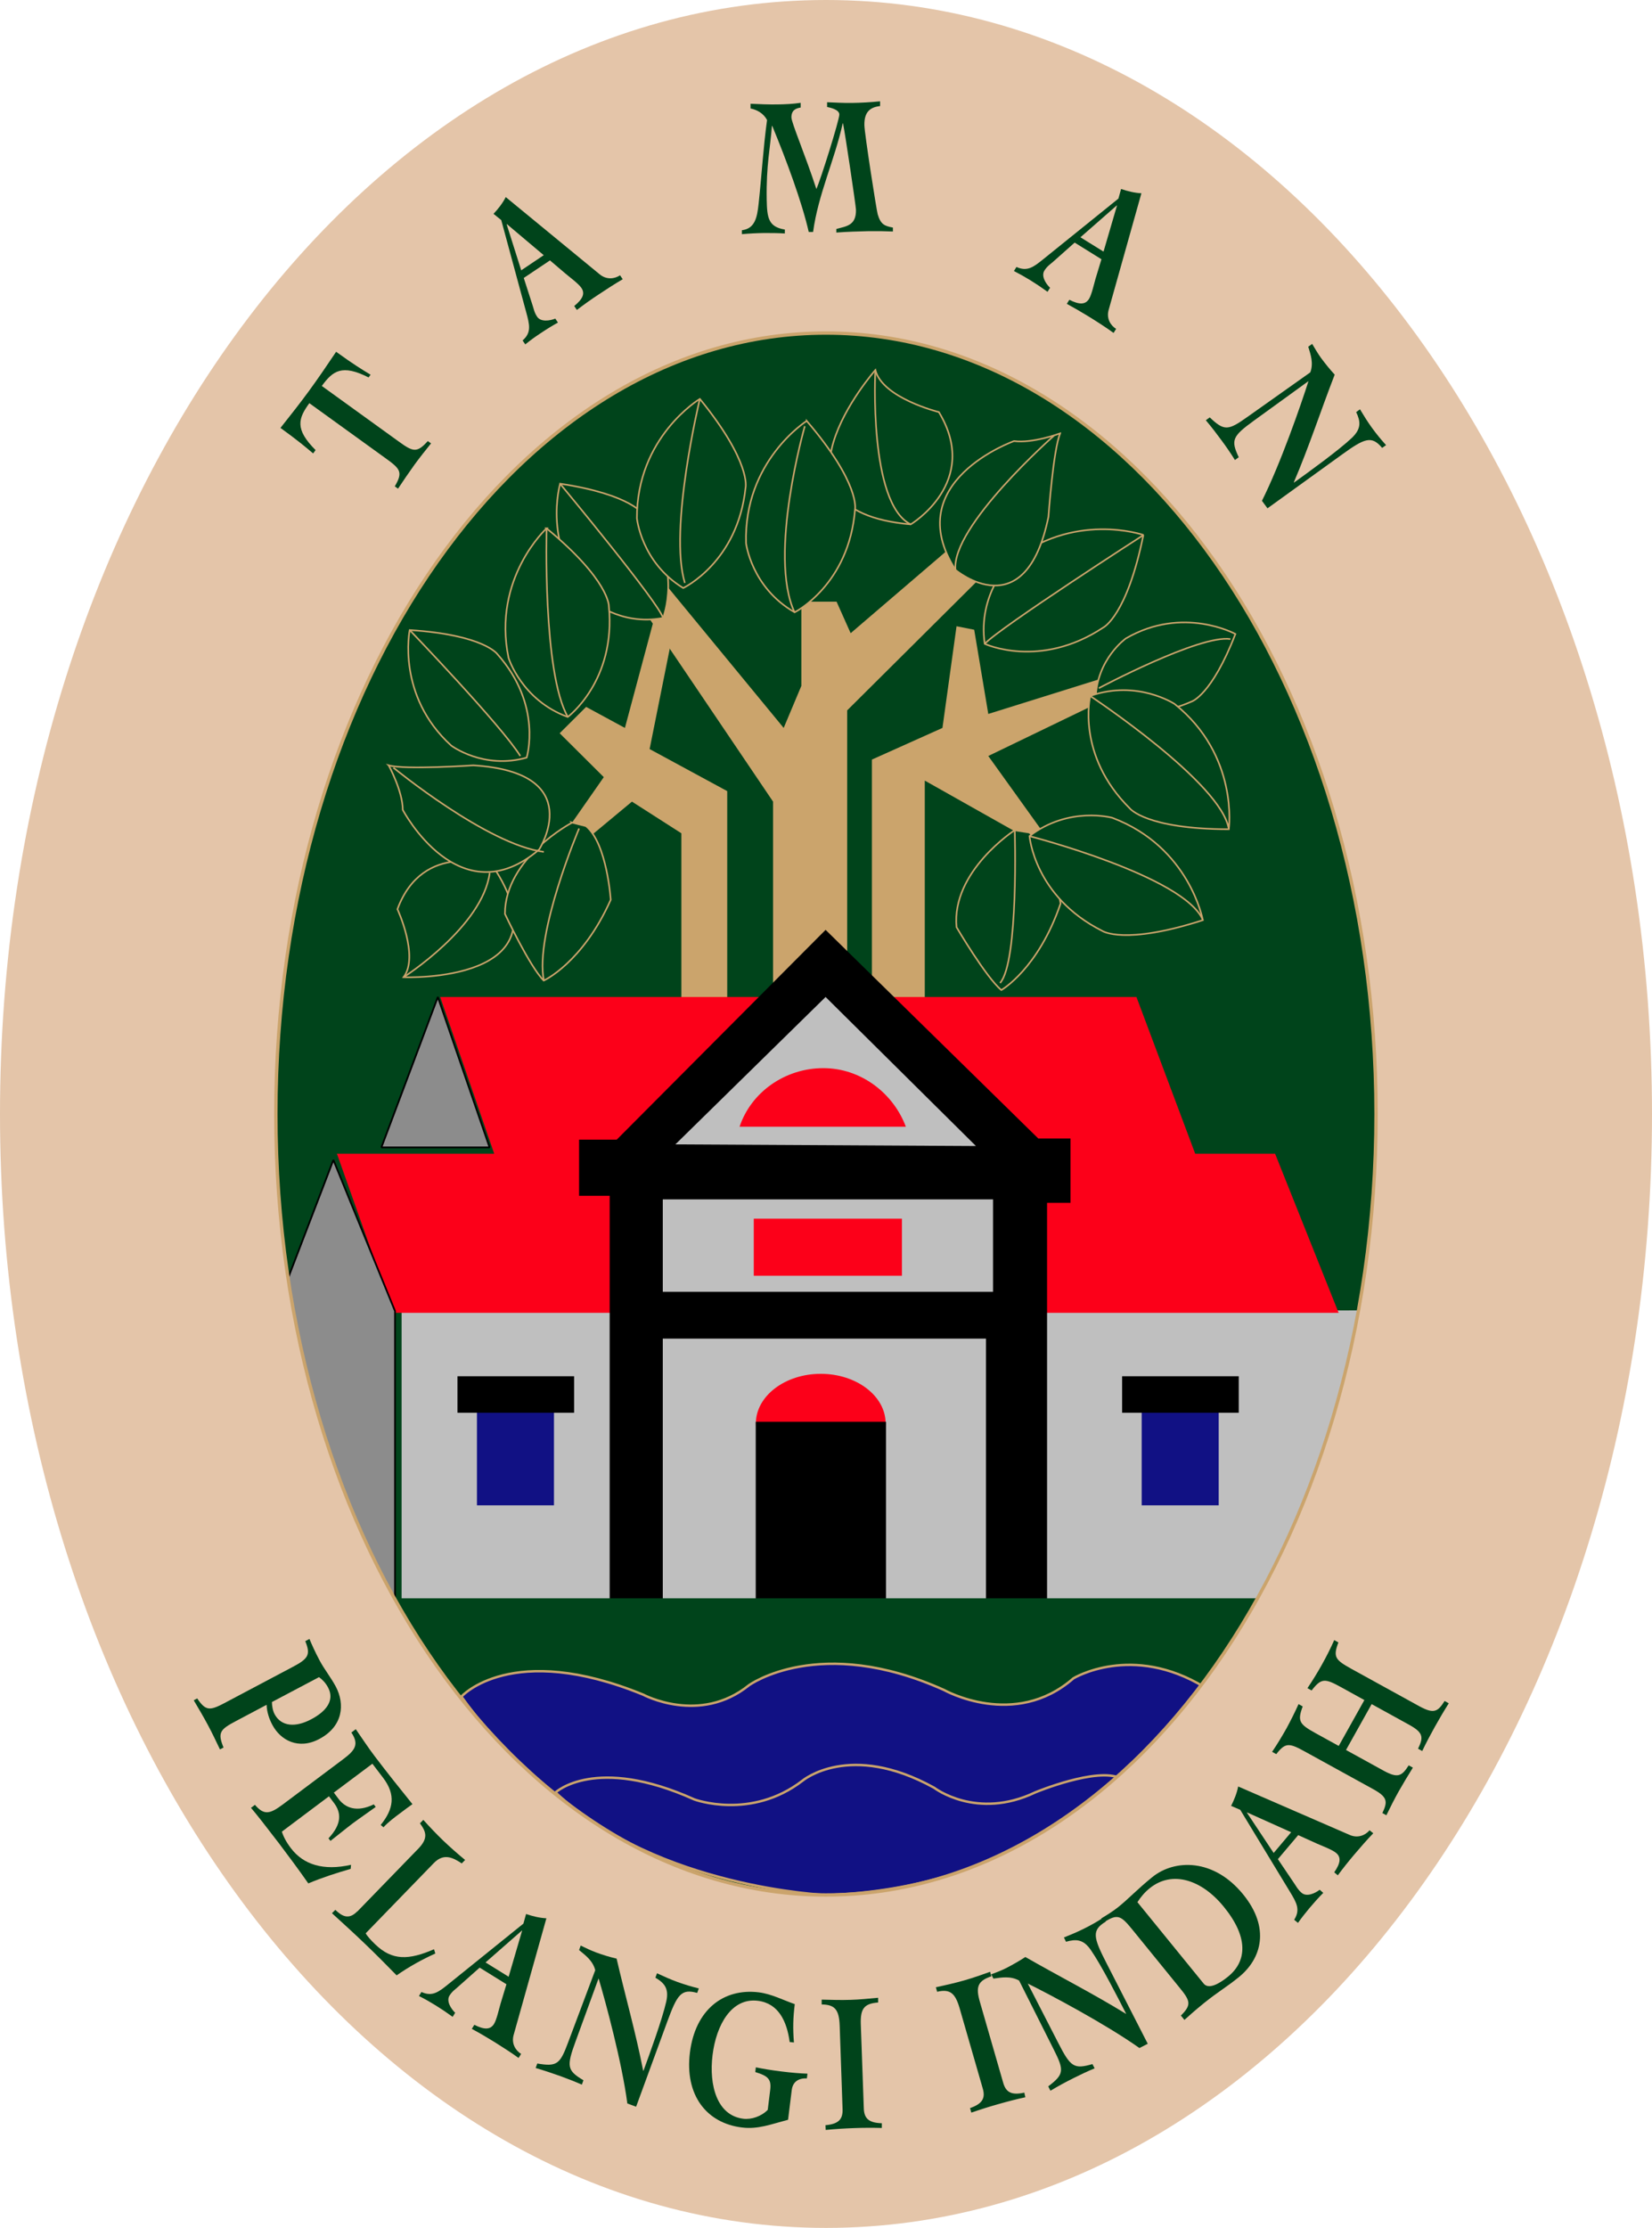 <?xml version="1.0" encoding="UTF-8"?>
<svg id="Layer_2" xmlns="http://www.w3.org/2000/svg" xmlns:xlink="http://www.w3.org/1999/xlink" viewBox="0 0 143.07 192.85">
  <defs>
    <style>
      .cls-1, .cls-2, .cls-3, .cls-4, .cls-5, .cls-6, .cls-7 {
        fill: none;
      }

      .cls-2 {
        stroke-width: .21px;
      }

      .cls-2, .cls-4, .cls-7 {
        stroke: #cba46c;
      }

      .cls-8 {
        fill: #111184;
      }

      .cls-3 {
        stroke: #111184;
      }

      .cls-3, .cls-6 {
        stroke-width: .15px;
      }

      .cls-4 {
        stroke-width: .29px;
      }

      .cls-9 {
        fill: #bfbfbf;
      }

      .cls-5 {
        stroke-width: .12px;
      }

      .cls-5, .cls-6 {
        stroke: #000;
      }

      .cls-10, .cls-11 {
        fill: #00441b;
      }

      .cls-11 {
        fill-rule: evenodd;
      }

      .cls-6 {
        stroke-linecap: round;
        stroke-linejoin: bevel;
      }

      .cls-12 {
        fill: #e4c5a9;
      }

      .cls-13 {
        fill: #fc0019;
      }

      .cls-14 {
        fill: #8c8c8c;
      }

      .cls-7 {
        stroke-width: .14px;
      }

      .cls-15 {
        fill: #cba46c;
      }

      .cls-16 {
        clip-path: url(#clippath);
      }
    </style>
    <clipPath id="clippath">
      <path class="cls-1" d="M23.89,96.43c0-37.33,21.33-67.6,47.64-67.6s47.64,30.26,47.64,67.6-21.33,67.6-47.64,67.6-47.64-30.27-47.64-67.6Z"/>
    </clipPath>
  </defs>
  <g id="Layer_1-2" data-name="Layer_1">
    <g>
      <path class="cls-12" d="M0,96.43C0,43.17,32.03,0,71.54,0s71.53,43.17,71.53,96.43-32.03,96.42-71.53,96.42S0,149.68,0,96.43Z"/>
      <g>
        <path class="cls-11" d="M27.62,145.17c.33.24.59.52.79.9.6,1.12-.17,2.08-1.47,2.76-1.32.7-2.57.65-3.16-.45-.16-.3-.23-.73-.23-1.05l4.07-2.15ZM19.56,147.36c-1.37.72-1.72.79-2.48-.34l-.3.16c.42.71.84,1.42,1.23,2.15.37.69.7,1.39,1.04,2.1l.31-.16c-.54-1.31-.29-1.57,1.07-2.29l2.66-1.41c.02.62.22,1.23.51,1.76.7,1.3,2.24,2.16,4.05,1.2,2.06-1.09,2.24-3.01,1.43-4.54-.43-.8-.99-1.49-1.39-2.24-.4-.75-.69-1.4-.89-1.88l-.36.19c.46,1.15.3,1.5-1.07,2.22l-5.8,3.07Z"/>
        <path class="cls-11" d="M21.73,156.48c.46.53,1.39,1.72,2.46,3.12.86,1.14,1.7,2.27,2.51,3.43,1.21-.51,2.44-.9,3.67-1.26l.03-.35c-2.39.54-4.12-.01-5.2-1.43-.4-.52-.65-1-.79-1.44l4.08-3.06.43.57c.65.86.69,1.83-.47,3.07l.17.22c.65-.5,1.27-1.02,1.93-1.52.65-.48,1.33-.94,1.99-1.42l-.17-.22c-1.46.71-2.45.31-3.03-.45l-.43-.57,3.34-2.5.93,1.22c1.1,1.45.92,2.69-.21,4.08l.24.2c.39-.43.96-.86,1.53-1.28.31-.24.64-.48.98-.72-1.14-1.41-2.24-2.79-3.3-4.19-.56-.74-1.08-1.54-1.61-2.3l-.38.29c.69,1.03.32,1.54-.71,2.31l-5.22,3.91c-1.1.82-1.62.98-2.42.04l-.33.25Z"/>
        <path class="cls-11" d="M30.94,165.45c-.76.79-1.36.38-1.9-.13l-.29.29c.97.89,1.96,1.78,2.91,2.7.91.87,1.81,1.78,2.69,2.68,1.06-.74,2.19-1.37,3.35-1.89l-.11-.37c-2.2.95-3.62.99-5.08-.41-.38-.36-.71-.73-.84-.97l5.9-6.08c.88-.91,1.71-.44,2.42.03l.29-.3c-.66-.54-1.29-1.1-1.9-1.68-.59-.57-1.17-1.18-1.72-1.79l-.29.3c.52.71.75,1.27-.13,2.18l-5.3,5.46Z"/>
        <path class="cls-11" d="M42.05,169.87l3.15-2.76h.02s-1.17,4-1.17,4l-2-1.24ZM36.29,172.78c.5.25.97.52,1.44.81.5.31.99.64,1.47.99l.22-.35c-.36-.35-.79-1.01-.49-1.49.24-.38.5-.54.73-.75l1.88-1.67,2.32,1.44-.51,1.68c-.14.48-.34,1.4-.57,1.76-.32.51-.85.5-1.7.07l-.22.35c.67.36,1.33.75,1.98,1.15.59.37,1.5.95,2.07,1.37l.22-.35c-.48-.3-.85-.89-.65-1.63l2.84-10.11c-.6-.03-1.2-.18-1.76-.37l-.23.83-6.45,5.2c-.89.72-1.43,1.15-2.38.72l-.22.35Z"/>
        <path class="cls-11" d="M46.39,179.01c.73.21,1.43.45,2.14.7.63.23,1.25.47,1.86.74l.14-.38c-1.42-.84-1.48-1.19-.68-3.37l1.99-5.45c.6,2,2.03,7.3,2.49,10.83l.76.28,2.7-7.37c.86-2.34,1.21-2.87,2.59-2.48l.14-.39c-.62-.15-1.24-.34-1.83-.55-.61-.22-1.2-.49-1.79-.76l-.14.38c.77.46,1.2.93.94,2.07-.34,1.52-1.46,4.59-1.97,5.98h-.03c-.64-3.3-1.55-6.45-2.3-9.7-.61-.14-1.2-.32-1.79-.54-.45-.17-.89-.38-1.32-.59l-.14.39c.56.46,1.19.92,1.4,1.74l-2.34,6.23c-.71,1.91-.96,2.14-2.68,1.85l-.14.39Z"/>
        <path class="cls-11" d="M68.76,176.83c-.1-1.22-.08-2.14.07-3.35-1.01-.35-2.01-.88-3.11-1.02-3.09-.38-5.51,1.53-5.97,5.21s1.43,6.12,4.52,6.49c1.38.17,2.49-.28,3.98-.67l.32-2.58c.08-.63.5-1.04,1.31-1l.05-.41c-.61-.02-1.36-.08-2.24-.19-.89-.11-1.62-.23-2.23-.36l-.05.41c1.12.34,1.41.62,1.29,1.57l-.21,1.7c-.54.56-1.41.86-2.12.77-2.28-.28-2.98-2.9-2.66-5.51.32-2.61,1.64-4.98,3.92-4.7,1.8.22,2.52,1.79,2.76,3.57l.37.04Z"/>
        <path class="cls-11" d="M71.18,173.51c1.14.01,1.49.48,1.54,1.83l.25,7.24c.03.89-.37,1.28-1.48,1.38l.02.41c.82-.08,1.64-.13,2.47-.16.8-.03,1.6-.03,2.39-.01v-.41c-1.1-.03-1.53-.39-1.56-1.28l-.26-7.24c-.05-1.35.24-1.84,1.5-1.93v-.41c-.81.07-1.59.16-2.39.18-.84.03-1.66,0-2.5-.02v.41Z"/>
        <path class="cls-11" d="M81.16,172.41c1.11-.26,1.56.11,1.94,1.4l2.01,6.97c.25.85-.04,1.33-1.1,1.7l.11.39c.78-.27,1.57-.52,2.36-.74.77-.22,1.54-.42,2.32-.59l-.09-.4c-1.09.24-1.59-.01-1.83-.86l-2.01-6.97c-.38-1.3-.22-1.84.99-2.24l-.11-.39c-.75.27-1.49.53-2.26.75-.81.23-1.61.41-2.44.59l.11.39Z"/>
        <path class="cls-11" d="M91,180.96c.65-.39,1.3-.74,1.98-1.08.6-.3,1.2-.59,1.82-.84l-.19-.37c-1.59.46-1.89.26-2.95-1.81l-2.65-5.16c1.88.93,6.75,3.51,9.67,5.58l.72-.37-3.58-6.99c-1.14-2.22-1.29-2.84-.06-3.58l-.19-.36c-.53.35-1.09.67-1.66.95-.57.29-1.17.54-1.77.78l.18.37c.86-.24,1.5-.24,2.16.73.89,1.28,2.38,4.19,3.05,5.51h-.02c-2.86-1.76-5.8-3.25-8.71-4.92-.52.34-1.06.65-1.62.94-.43.22-.88.39-1.33.56l.18.37c.72-.1,1.49-.24,2.23.17l2.99,5.95c.92,1.82.92,2.16-.47,3.21l.19.37Z"/>
        <path class="cls-11" d="M102.57,174.85c.43-.39.95-.85,1.7-1.46,1.35-1.08,1.83-1.29,3.01-2.24,2.01-1.62,2.72-4.3.38-7.17-2.53-3.11-5.91-3.07-7.86-1.5-1.31,1.06-2.08,1.9-2.97,2.61-.45.36-.96.67-1.45.97l.26.32c1.15-.75,1.45-.55,2.42.64l4.05,4.98c.98,1.19,1.11,1.53.16,2.47l.3.37ZM98.5,164.66c.3-.46.65-.88,1.08-1.22,1.94-1.56,4.5-.74,6.42,1.63,2.1,2.58,2.03,4.68.34,6.04-.83.67-1.69,1.1-2.1.59l-5.73-7.04Z"/>
        <path class="cls-11" d="M110.3,160.39l-2.31-3.48.02-.02,3.81,1.71-1.51,1.79ZM112.4,166.46c.32-.45.66-.88,1.01-1.3.38-.45.77-.89,1.19-1.31l-.31-.27c-.4.31-1.12.64-1.56.27-.34-.29-.47-.57-.65-.83l-1.41-2.09,1.76-2.08,1.61.73c.45.2,1.34.53,1.67.81.46.38.38.9-.16,1.68l.31.26c.45-.61.93-1.21,1.42-1.79.45-.53,1.15-1.34,1.65-1.85l-.32-.26c-.36.43-1.01.71-1.71.41l-9.67-4.2c-.11.59-.35,1.16-.61,1.68l.79.34,4.29,7.07c.59.97.94,1.57.38,2.45l.32.26Z"/>
        <path class="cls-11" d="M120.07,157.12c.34-.69.69-1.39,1.06-2.05.39-.69.81-1.38,1.23-2.06l-.36-.2c-.6.94-.94,1.14-2.18.46l-3.25-1.79,2.22-3.97,3.25,1.79c1.23.68,1.25,1.08.77,2.07l.36.2c.34-.71.71-1.41,1.09-2.09.38-.68.79-1.38,1.21-2.04l-.36-.2c-.6.95-.94,1.13-2.18.46l-5.87-3.23c-1.43-.79-1.63-1.03-1.15-2.3l-.36-.2c-.32.72-.68,1.43-1.06,2.11-.39.7-.81,1.38-1.26,2.05l.36.2c.85-1.1,1.16-1.05,2.58-.27l1.99,1.1-2.22,3.97-1.98-1.09c-1.43-.79-1.62-1.04-1.14-2.33l-.36-.2c-.32.71-.68,1.43-1.05,2.11-.39.69-.8,1.37-1.24,2.02l.36.2c.8-1.03,1.12-.98,2.54-.19l5.87,3.23c1.23.68,1.25,1.07.78,2.06l.36.2Z"/>
        <path class="cls-11" d="M32.1,32.44c-.74-.45-1.46-.88-2.99-1.99-.77,1.15-1.54,2.28-2.35,3.39-.79,1.08-1.62,2.13-2.47,3.2,1.53,1.11,2.17,1.65,2.83,2.21l.21-.29c-1.82-1.82-1.5-2.74-.54-4.06l6.65,4.8c1.25.9,1.46,1.19.75,2.4l.28.2c.48-.72.94-1.4,1.43-2.08.46-.63.95-1.24,1.43-1.84l-.28-.2c-.94,1.05-1.28.94-2.53.03l-6.65-4.8c.96-1.32,1.75-1.9,4.05-.74l.18-.24Z"/>
        <path class="cls-11" d="M45.14,23.4l-1.26-3.98.02-.02,3.19,2.69-1.95,1.31ZM45.48,29.82c.43-.35.87-.67,1.33-.97.49-.33.99-.64,1.51-.93l-.23-.34c-.47.19-1.25.31-1.57-.16-.25-.37-.29-.67-.39-.97l-.77-2.39,2.27-1.52,1.34,1.14c.38.32,1.14.88,1.38,1.24.34.5.11.97-.62,1.57l.23.34c.6-.46,1.23-.91,1.87-1.33.58-.39,1.48-.97,2.1-1.33l-.23-.34c-.47.31-1.16.41-1.76-.08l-8.14-6.69c-.27.53-.65,1.02-1.06,1.45l.67.54,2.16,7.97c.3,1.1.47,1.77-.31,2.45l.23.34Z"/>
        <path class="cls-11" d="M70.42,20.06c.44-3.25,1.86-6.19,2.56-9.38h.03c.21,1.04,1.11,7.13,1.12,7.47.03,1.38-.83,1.43-1.7,1.67v.31c.94-.07,1.86-.1,2.8-.12.7-.01,1.4,0,2.1.03v-.34c-.73-.14-1.06-.27-1.32-1.16-.1-.34-1.14-6.97-1.15-7.71-.02-1.16.51-1.55,1.36-1.65v-.41c-.81.08-1.63.13-2.44.14-.71.01-1.43-.03-2.15-.06v.41c.28.06,1.05.22,1.06.65,0,.48-1.63,5.69-1.99,6.45-.95-2.92-2.15-5.71-2.16-6.2,0-.62.37-.78.8-.85v-.41c-.67.1-1.35.13-2.01.14-.77.01-1.56-.02-2.33-.06v.41c.55.11,1.12.41,1.43,1-.33,2.4-.47,4.83-.73,7.24-.13,1.23-.33,2.16-1.45,2.3v.34c.64-.06,1.28-.09,1.92-.1.6,0,1.2,0,1.8.04v-.34c-1.43-.23-1.54-1.02-1.57-2.59-.05-3.04.31-4.43.45-6.38h.03c1.22,2.94,2.58,6.62,3.16,9.18h.37Z"/>
        <path class="cls-11" d="M93.57,20.54l3.15-2.76h.02s-1.17,4-1.17,4l-2-1.24ZM87.81,23.46c.49.25.97.52,1.44.81.5.31.99.64,1.47.99l.22-.35c-.37-.35-.79-1.01-.49-1.49.24-.38.5-.54.74-.75l1.88-1.67,2.32,1.44-.51,1.68c-.14.48-.34,1.4-.57,1.76-.32.51-.85.5-1.7.07l-.22.35c.66.36,1.33.75,1.98,1.15.6.37,1.5.95,2.07,1.37l.22-.35c-.48-.3-.85-.89-.65-1.63l2.84-10.11c-.6-.03-1.2-.18-1.76-.37l-.23.83-6.45,5.2c-.89.72-1.43,1.15-2.38.72l-.22.35Z"/>
        <path class="cls-11" d="M104.44,36.39c.49.58.94,1.17,1.38,1.77.4.54.77,1.08,1.13,1.66l.33-.24c-.7-1.49-.56-1.81,1.33-3.18l4.71-3.41c-.63,1.99-2.43,7.18-4.03,10.36l.48.65,6.39-4.61c2.03-1.47,2.62-1.71,3.54-.62l.34-.24c-.43-.47-.84-.97-1.21-1.48-.38-.52-.72-1.07-1.05-1.62l-.33.24c.38.81.47,1.43-.38,2.24-1.13,1.07-3.79,2.99-5,3.86l-.02-.02c1.32-3.08,2.33-6.2,3.54-9.32-.42-.46-.81-.94-1.18-1.44-.28-.39-.52-.8-.77-1.22l-.34.24c.21.69.47,1.42.18,2.22l-5.45,3.86c-1.66,1.18-2,1.24-3.26.04l-.33.24Z"/>
      </g>
      <g>
        <path class="cls-10" d="M23.89,96.43c0-37.33,21.33-67.6,47.64-67.6s47.64,30.26,47.64,67.6-21.33,67.6-47.64,67.6-47.64-30.27-47.64-67.6Z"/>
        <g class="cls-16">
          <g>
            <g>
              <polygon class="cls-15" points="50.76 61.19 48.47 63.47 52.29 67.27 49.54 71.21 51.07 72.43 54.73 69.39 59.01 72.13 59.01 87.92 62.98 87.92 62.98 68.48 56.26 64.84 58.09 55.72 56.56 53.9 54.12 63.01 50.76 61.19"/>
              <polygon class="cls-15" points="55.04 51.77 66.95 69.39 66.95 87.92 73.37 87.92 73.37 61.49 84.98 49.95 82.53 47.22 73.67 54.81 72.45 52.08 69.4 52.08 69.4 59.37 67.87 63.01 56.87 49.65 55.04 51.77"/>
              <polygon class="cls-15" points="75.51 65.75 75.51 87.01 80.09 87.01 80.09 67.57 89.25 72.73 90.17 71.82 85.59 65.44 96.28 60.28 96.28 58.46 85.59 61.8 84.37 54.51 82.84 54.21 81.62 63.01 75.51 65.75"/>
              <g>
                <path class="cls-10" d="M75.81,32.03s-10.69,12.15,3.06,13.36c0,0,6.11-3.65,2.44-9.72,0,0-4.89-1.21-5.5-3.64Z"/>
                <path class="cls-7" d="M75.81,32.03s-10.69,12.15,3.06,13.36c0,0,6.11-3.65,2.44-9.72,0,0-4.89-1.21-5.5-3.64Z"/>
              </g>
              <g>
                <path class="cls-10" d="M34.95,84.59s14.6.59,7.7-9.67c0,0-6.02-2.2-8.23,3.78,0,0,1.9,4.09.53,5.89Z"/>
                <path class="cls-7" d="M34.95,84.59s14.6.59,7.7-9.67c0,0-6.02-2.2-8.23,3.78,0,0,1.9,4.09.53,5.89Z"/>
              </g>
              <g>
                <path class="cls-10" d="M49.54,71.21s-5.81,3.04-5.81,7.9c0,0,2.14,4.56,3.36,5.77,0,0,3.36-1.52,5.8-6.99,0,0-.31-4.86-2.14-6.38l-1.22-.31Z"/>
                <path class="cls-7" d="M49.54,71.21s-5.81,3.04-5.81,7.9c0,0,2.14,4.56,3.36,5.77,0,0,3.36-1.52,5.8-6.99,0,0-.31-4.86-2.14-6.38l-1.22-.31Z"/>
              </g>
              <g>
                <path class="cls-10" d="M87.88,71.86s-5.5,3.56-5.04,8.4c0,0,2.55,4.34,3.88,5.44,0,0,3.2-1.82,5.13-7.49,0,0-.76-4.81-2.73-6.15l-1.24-.19Z"/>
                <path class="cls-7" d="M87.88,71.86s-5.5,3.56-5.04,8.4c0,0,2.55,4.34,3.88,5.44,0,0,3.2-1.82,5.13-7.49,0,0-.76-4.81-2.73-6.15l-1.24-.19Z"/>
              </g>
              <g>
                <path class="cls-10" d="M99.03,46.31s-6.11-2.13-11.61,2.43c0,0-2.75,2.73-2.14,6.99,0,0,4.79,2.23,10.28-1.42,0,0,2.04-1.01,3.46-8Z"/>
                <path class="cls-7" d="M99.03,46.31s-6.11-2.13-11.61,2.43c0,0-2.75,2.73-2.14,6.99,0,0,4.79,2.23,10.28-1.42,0,0,2.04-1.01,3.46-8Z"/>
              </g>
              <g>
                <path class="cls-10" d="M106.99,54.88s-4.53-2.49-9.48.38c0,0-2.54,1.79-2.62,5.23,0,0,3.47,2.39,8.3.24,0,0,1.74-.53,3.8-5.85Z"/>
                <path class="cls-7" d="M106.99,54.88s-4.53-2.49-9.48.38c0,0-2.54,1.79-2.62,5.23,0,0,3.47,2.39,8.3.24,0,0,1.74-.53,3.8-5.85Z"/>
              </g>
              <g>
                <path class="cls-10" d="M48.51,41.88s-1.62,5.43,2.64,10.04c0,0,2.53,2.29,6.27,1.57,0,0,1.77-4.28-1.69-8.93,0,0-.98-1.74-7.22-2.69Z"/>
                <path class="cls-7" d="M48.51,41.88s-1.62,5.43,2.64,10.04c0,0,2.53,2.29,6.27,1.57,0,0,1.77-4.28-1.69-8.93,0,0-.98-1.74-7.22-2.69Z"/>
              </g>
              <g>
                <path class="cls-10" d="M69.86,36.44s-5.46,3.46-5.25,10.58c0,0,.46,3.84,4.21,5.98,0,0,4.72-2.37,5.23-8.92,0,0,.46-2.22-4.19-7.65Z"/>
                <path class="cls-7" d="M69.86,36.44s-5.46,3.46-5.25,10.58c0,0,.46,3.84,4.21,5.98,0,0,4.72-2.37,5.23-8.92,0,0,.46-2.22-4.19-7.65Z"/>
              </g>
              <g>
                <path class="cls-10" d="M106.42,71.78s.89-6.38-4.69-10.84c0,0-3.24-2.14-7.31-.7,0,0-1.25,5.11,3.43,9.74,0,0,1.4,1.79,8.57,1.8Z"/>
                <path class="cls-7" d="M106.42,71.78s.89-6.38-4.69-10.84c0,0-3.24-2.14-7.31-.7,0,0-1.25,5.11,3.43,9.74,0,0,1.4,1.79,8.57,1.8Z"/>
              </g>
              <g>
                <path class="cls-10" d="M104.17,79.65s-1.14-6.33-7.84-8.86c0,0-3.75-1.04-7.17,1.58,0,0,.4,5.24,6.3,8.21,0,0,1.89,1.27,8.71-.93Z"/>
                <path class="cls-7" d="M104.17,79.65s-1.14-6.33-7.84-8.86c0,0-3.75-1.04-7.17,1.58,0,0,.4,5.24,6.3,8.21,0,0,1.89,1.27,8.71-.93Z"/>
              </g>
              <g>
                <path class="cls-10" d="M35.48,54.54s-1.16,5.68,3.6,10c0,0,2.79,2.1,6.53,1.04,0,0,1.41-4.52-2.53-8.95,0,0-1.16-1.68-7.6-2.09Z"/>
                <path class="cls-7" d="M35.48,54.54s-1.16,5.68,3.6,10c0,0,2.79,2.1,6.53,1.04,0,0,1.41-4.52-2.53-8.95,0,0-1.16-1.68-7.6-2.09Z"/>
              </g>
              <g>
                <path class="cls-10" d="M60.61,34.53s-5.48,3.29-5.45,10.34c0,0,.37,3.81,4.01,6.03,0,0,4.73-2.23,5.4-8.7,0,0,.51-2.18-3.96-7.67Z"/>
                <path class="cls-7" d="M60.61,34.53s-5.48,3.29-5.45,10.34c0,0,.37,3.81,4.01,6.03,0,0,4.73-2.23,5.4-8.7,0,0,.51-2.18-3.96-7.67Z"/>
              </g>
              <g>
                <path class="cls-10" d="M47.34,45.73s-4.72,4.31-3.3,11.21c0,0,1.12,3.66,5.13,5.12,0,0,4.19-3.11,3.56-9.59,0,0,.06-2.24-5.4-6.74Z"/>
                <path class="cls-7" d="M47.34,45.73s-4.72,4.31-3.3,11.21c0,0,1.12,3.66,5.13,5.12,0,0,4.19-3.11,3.56-9.59,0,0,.06-2.24-5.4-6.74Z"/>
              </g>
              <g>
                <path class="cls-10" d="M33.66,66.25s1.22,2.23,1.22,3.85c0,0,4.89,9.32,11.81,3.44,0,0,4.28-6.68-5.7-7.29,0,0-5.9.4-7.33,0Z"/>
                <path class="cls-7" d="M33.66,66.25s1.22,2.23,1.22,3.85c0,0,4.89,9.32,11.81,3.44,0,0,4.28-6.68-5.7-7.29,0,0-5.9.4-7.33,0Z"/>
              </g>
              <g>
                <path class="cls-10" d="M91.82,37.51s-2.39.89-4,.67c0,0-9.95,3.52-5.07,11.15,0,0,6.06,5.14,8.05-4.6,0,0,.42-5.87,1.02-7.22Z"/>
                <path class="cls-7" d="M91.82,37.51s-2.39.89-4,.67c0,0-9.95,3.52-5.07,11.15,0,0,6.06,5.14,8.05-4.6,0,0,.42-5.87,1.02-7.22Z"/>
              </g>
              <path class="cls-7" d="M47.34,45.73s-.36,12.54,1.84,16.33"/>
              <path class="cls-7" d="M35.48,54.54s7.95,8.27,9.58,10.9"/>
              <path class="cls-7" d="M34.95,84.59s6.85-4.37,7.46-9.03"/>
              <path class="cls-7" d="M50.15,71.72s-3.87,9.11-3.05,13.16"/>
              <path class="cls-7" d="M48.51,41.88s8.64,10.4,8.91,11.62"/>
              <path class="cls-7" d="M60.61,34.53s-2.72,11.27-1.3,15.93"/>
              <path class="cls-7" d="M69.7,36.89s-3.2,11.16-.89,16.11"/>
              <path class="cls-7" d="M75.81,32.03s-.61,11.54,3.06,13.36"/>
              <path class="cls-7" d="M91.29,37.7s-8.94,7.87-8.54,11.63"/>
              <path class="cls-7" d="M99.03,46.31s-12.43,8-13.75,9.42"/>
              <path class="cls-7" d="M95.16,59.57s8.76-4.66,11.4-4.25"/>
              <path class="cls-7" d="M94.42,60.25s11.44,7.55,12,11.54"/>
              <path class="cls-7" d="M89.17,72.38s13.42,3.46,15.01,7.27"/>
              <path class="cls-7" d="M87.88,71.86s.36,11.4-1.27,13.23"/>
              <path class="cls-7" d="M34.07,66.45s8.14,6.68,13.03,7.29"/>
            </g>
            <g>
              <path class="cls-9" d="M34.78,113.56v25.69h73.65s4.23-.07,9.51-25.82"/>
              <g>
                <polygon class="cls-14" points="37.92 86.3 42.4 99.32 33.03 99.32 37.92 86.3"/>
                <polygon class="cls-6" points="37.92 86.3 42.4 99.32 33.03 99.32 37.92 86.3"/>
              </g>
              <polygon class="cls-13" points="29.18 99.87 42.8 99.87 38.12 86.3 98.42 86.3 103.51 99.87 110.43 99.87 115.93 113.64 34.06 113.64 29.18 99.87"/>
              <g>
                <path class="cls-14" d="M28.87,100.41l-5.06,13.2s2.6,17.22,10.4,29.69v-29.81l-5.34-13.09Z"/>
                <path class="cls-6" d="M28.87,100.41l-5.06,13.2s2.6,17.22,10.4,29.69v-29.81l-5.34-13.09Z"/>
              </g>
              <polygon points="71.5 80.49 53.41 98.65 50.15 98.65 50.15 103.51 52.8 103.51 52.8 138.51 90.68 138.51 90.68 104.12 92.71 104.12 92.71 98.55 89.92 98.55 71.5 80.49"/>
              <polygon class="cls-9" points="71.5 86.3 58.49 99.06 84.52 99.2 71.5 86.3"/>
              <polygon class="cls-9" points="57.4 103.82 86 103.82 86 111.82 57.4 111.82 57.4 103.82 57.4 103.82"/>
              <polygon class="cls-9" points="57.4 115.87 85.39 115.87 85.39 140.77 57.4 140.77 57.4 115.87 57.4 115.87"/>
              <g>
                <g>
                  <polygon class="cls-8" points="41.38 121.53 47.9 121.53 47.9 130.23 41.38 130.23 41.38 121.53 41.38 121.53"/>
                  <polygon class="cls-3" points="41.38 121.53 47.9 121.53 47.9 130.23 41.38 130.23 41.38 121.53 41.38 121.53"/>
                </g>
                <g>
                  <polygon points="39.68 119.19 49.66 119.19 49.66 122.23 39.68 122.23 39.68 119.19 39.68 119.19"/>
                  <polygon class="cls-5" points="39.68 119.19 49.66 119.19 49.66 122.23 39.68 122.23 39.68 119.19 39.68 119.19"/>
                </g>
              </g>
              <g>
                <g>
                  <polygon class="cls-8" points="98.95 121.53 105.47 121.53 105.47 130.23 98.95 130.23 98.95 121.53 98.95 121.53"/>
                  <polygon class="cls-3" points="98.95 121.53 105.47 121.53 105.47 130.23 98.95 130.23 98.95 121.53 98.95 121.53"/>
                </g>
                <g>
                  <polygon points="97.24 119.19 107.22 119.19 107.22 122.23 97.24 122.23 97.24 119.19 97.24 119.19"/>
                  <polygon class="cls-5" points="97.24 119.19 107.22 119.19 107.22 122.23 97.24 122.23 97.24 119.19 97.24 119.19"/>
                </g>
              </g>
              <path class="cls-13" d="M78.45,97.53c-1.08-2.89-3.87-5.07-7.15-5.07s-6.24,2.05-7.25,5.07h14.4Z"/>
              <polygon class="cls-13" points="65.28 105.49 78.11 105.49 78.11 110.43 65.28 110.43 65.28 105.49 65.28 105.49"/>
              <path class="cls-13" d="M65.46,123.22c0-2.37,2.52-4.3,5.62-4.3s5.62,1.92,5.62,4.3-2.52,4.29-5.62,4.29-5.62-1.92-5.62-4.29Z"/>
              <polygon points="65.45 123.07 76.73 123.07 76.73 142.51 65.45 142.51 65.45 123.07 65.45 123.07"/>
            </g>
            <g>
              <path class="cls-10" d="M110.36,138.34s-11.53,24.23-38.82,25.68c0,0-24.22-1.37-38.48-25.67h77.3Z"/>
              <g>
                <path class="cls-8" d="M39.97,146.85s4.33-4.82,15.73-.16c0,0,4.89,2.63,9.16-.81,0,0,6.11-4.45,16.9.41,0,0,6.11,3.44,11.2-1.01,0,0,5.05-3.08,11.37.77,0,0-11.62,17.75-32.8,17.99,0,0-19.55-.37-31.57-17.18Z"/>
                <path class="cls-2" d="M39.97,146.85s4.33-4.82,15.73-.16c0,0,4.89,2.63,9.16-.81,0,0,6.11-4.45,16.9.41,0,0,6.11,3.44,11.2-1.01,0,0,5.05-3.08,11.37.77,0,0-11.62,17.75-32.8,17.99,0,0-19.55-.37-31.57-17.18Z"/>
              </g>
              <g>
                <path class="cls-8" d="M48.12,155.15s3.46-3.24,12.01.61c0,0,4.89,1.82,9.37-1.62,0,0,4.07-3.44,11.4.61,0,0,3.67,2.83,8.76.4,0,0,5.37-2.23,7.4-1.21,0,0-9.23,9.65-25.53,10.09,0,0-14.46-.57-23.42-8.87Z"/>
                <path class="cls-2" d="M48.12,155.15s3.46-3.24,12.01.61c0,0,4.89,1.82,9.37-1.62,0,0,4.07-3.44,11.4.61,0,0,3.67,2.83,8.76.4,0,0,5.37-2.23,7.4-1.21,0,0-9.23,9.65-25.53,10.09,0,0-14.46-.57-23.42-8.87Z"/>
              </g>
            </g>
          </g>
        </g>
        <path class="cls-4" d="M23.89,96.43c0-37.33,21.33-67.6,47.64-67.6s47.64,30.26,47.64,67.6-21.33,67.6-47.64,67.6-47.64-30.27-47.64-67.6Z"/>
      </g>
    </g>
  </g>
</svg>